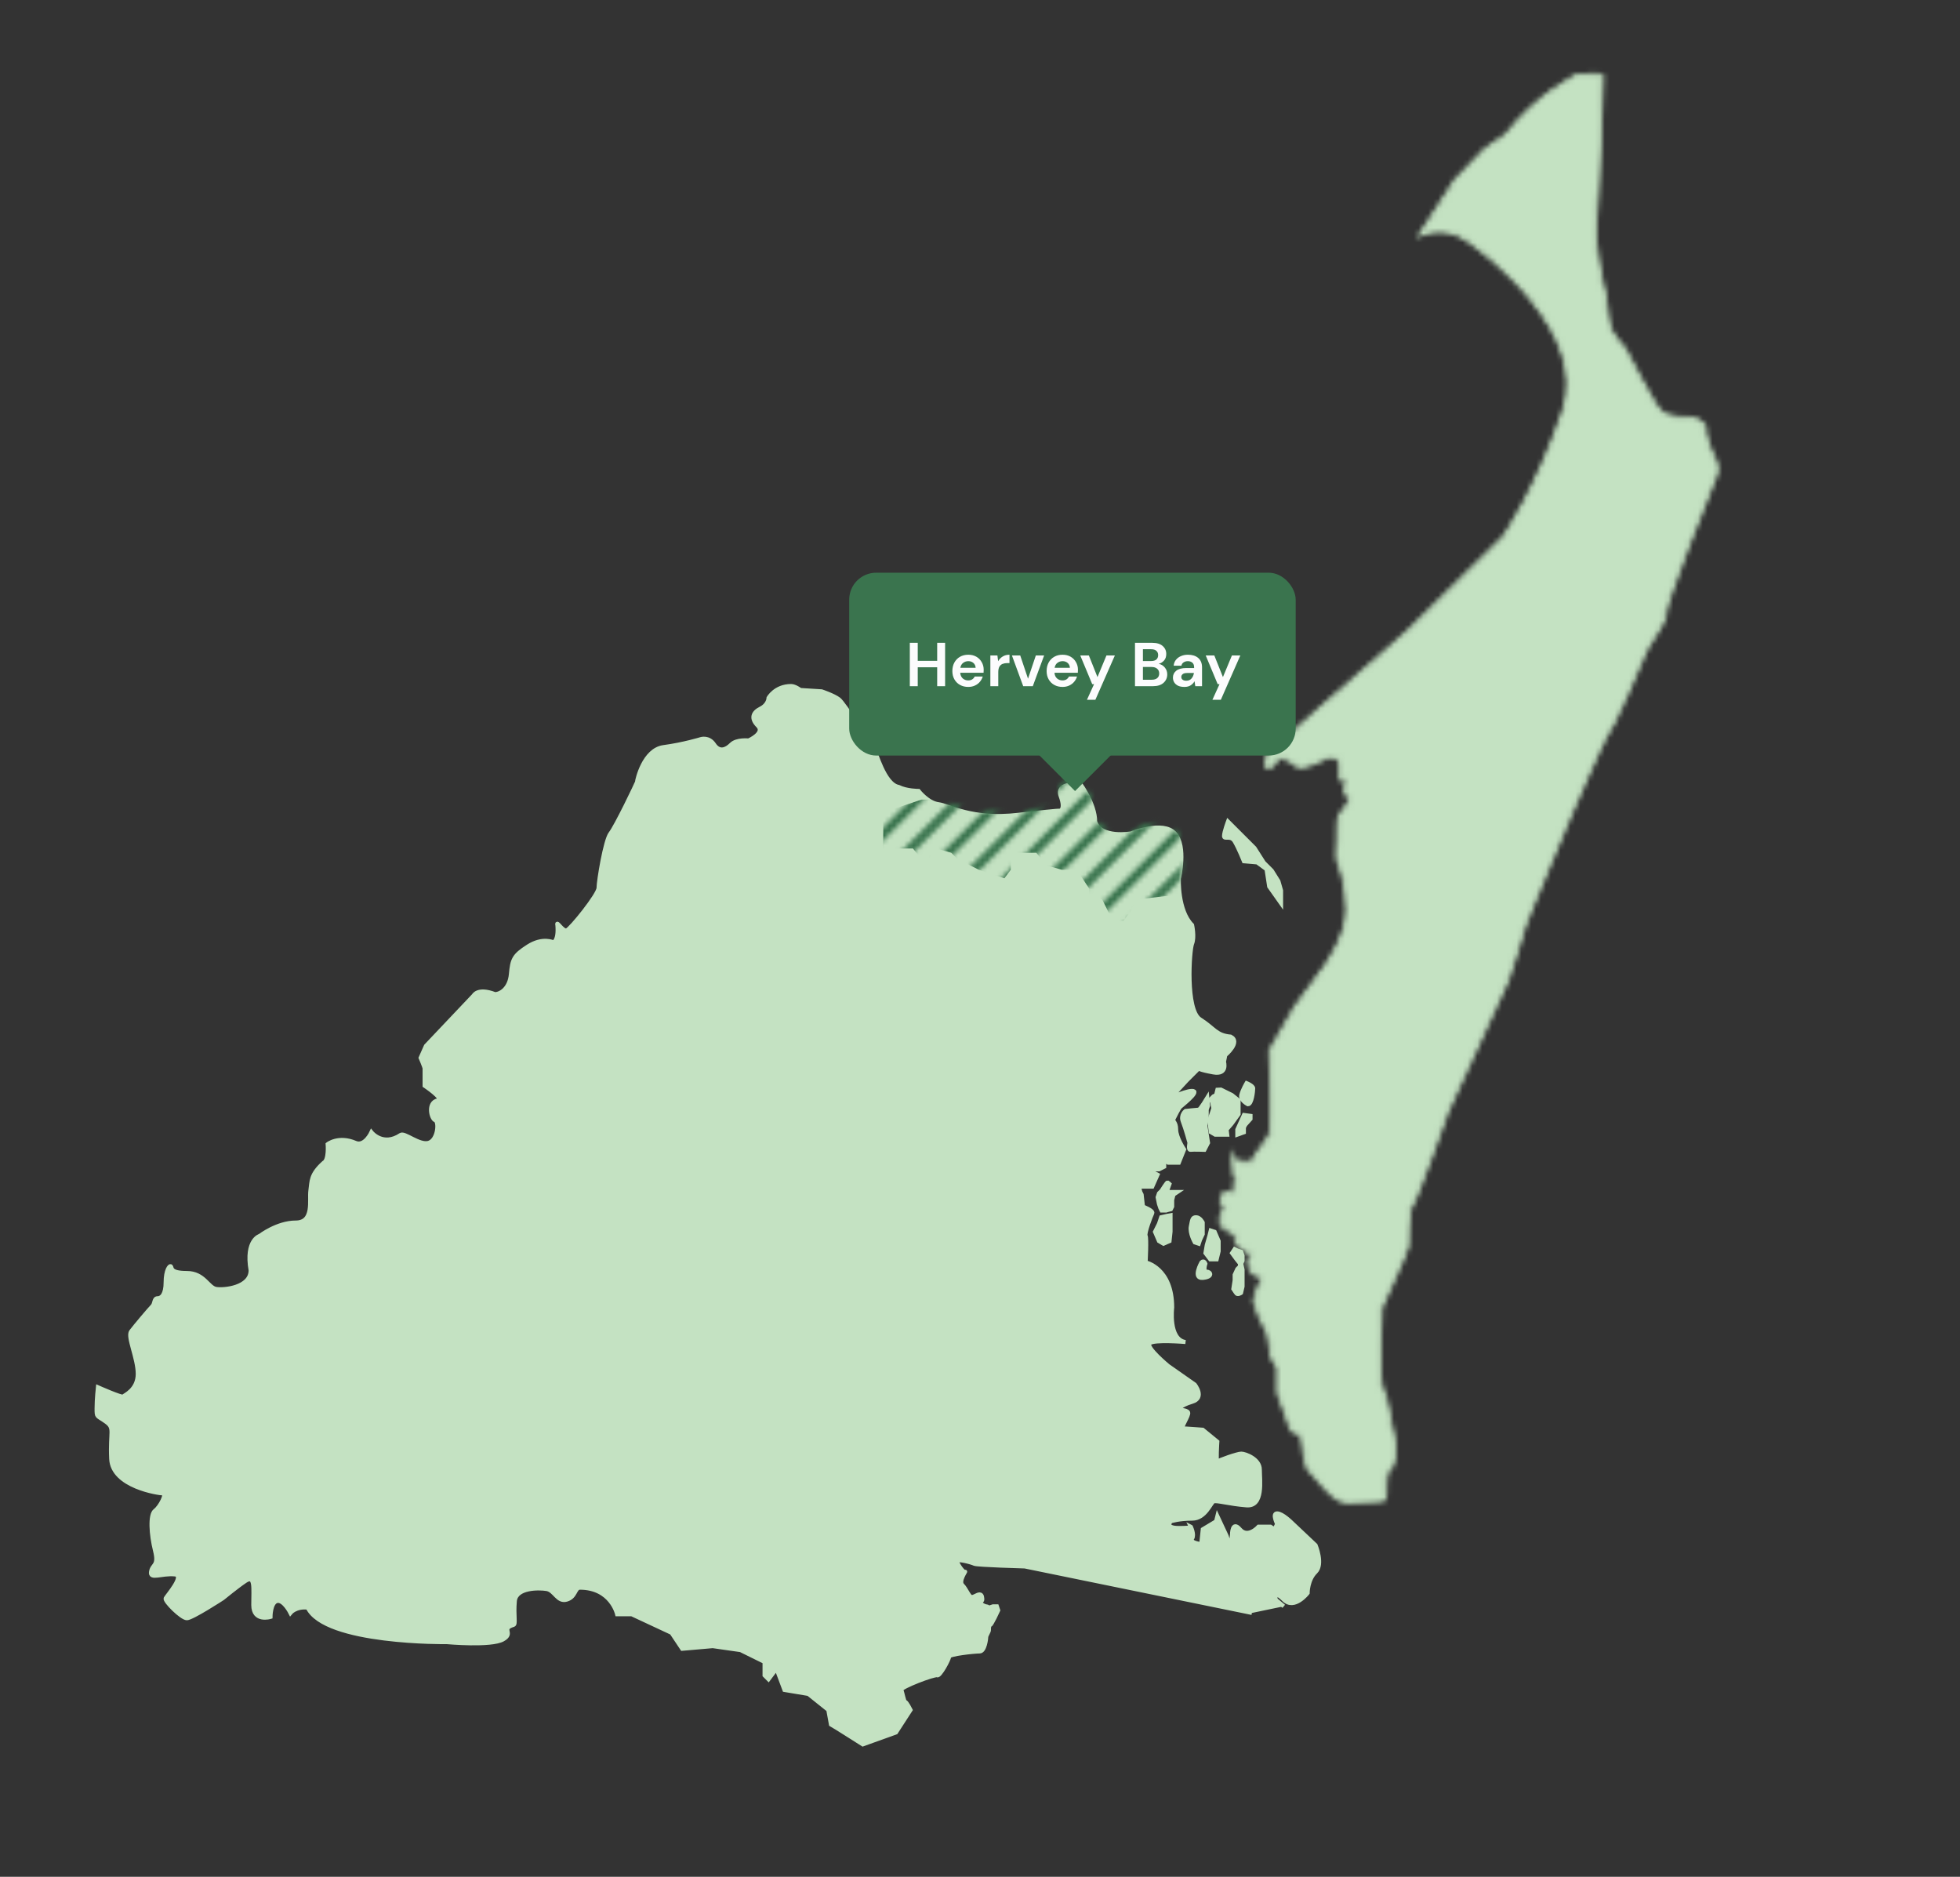 <svg width="400" height="383" viewBox="0 0 400 383" fill="none" xmlns="http://www.w3.org/2000/svg">
<rect x="0" y="0" width="400" height="383" fill="#333333" stroke="none"/>
<g clip-path="url(#clip0_1282_53219)">
<mask id="mask0_1282_53219" style="mask-type:alpha" maskUnits="userSpaceOnUse" x="248" y="14" width="103" height="293">
<path d="M345.056 85.381C345.056 85.381 340.449 85.652 338.823 84.026C337.197 82.4 331.506 71.288 331.506 71.288C331.506 71.288 329.067 68.578 328.525 67.223C327.983 65.868 327.712 60.989 327.441 60.176C327.17 59.363 325.002 49.878 325.544 45.542C326.086 41.206 326.899 15.73 326.899 15.459C326.899 15.188 321.934 15.459 321.934 15.459C321.934 15.459 313.89 19.253 307.386 27.655L303.049 30.636L297.087 36.869L290.041 47.71C290.041 47.71 294.513 45.677 299.12 48.658C303.727 51.639 324.595 67.9 319.175 83.89C313.755 99.88 306.979 109.636 306.979 109.636L287.466 128.878L259.01 153.811C259.01 153.811 257.926 156.251 258.739 156.522C259.552 156.793 260.907 154.353 260.907 154.353C260.907 154.353 263.617 154.895 264.43 155.98C265.243 157.064 268.224 155.709 270.392 154.624C272.561 153.54 273.645 155.438 273.645 155.438V158.961C273.645 158.961 275.271 158.69 275 159.232C274.729 159.774 274.458 161.671 274.729 161.942C275 162.213 275.542 162.755 275.542 163.297C275.542 163.839 273.645 166.278 273.374 166.549C273.103 166.82 273.103 171.698 273.103 171.698C273.103 171.698 272.832 175.492 273.103 175.763C273.374 176.034 275 180.371 275 185.791C275 191.211 270.392 197.445 270.392 197.445L264.43 205.575L259.281 214.518L259.552 223.462C259.552 223.462 259.823 231.321 259.01 232.134C258.197 232.947 255.487 237.283 255.487 237.283C255.487 237.283 252.235 237.554 251.693 236.47L251.964 239.723L252.506 241.078C252.506 241.078 251.693 241.891 251.964 242.433C252.235 242.975 253.048 243.788 252.506 243.788C251.964 243.788 249.969 243.246 249.611 243.788C249.253 244.33 249.253 245.956 249.524 245.956C249.795 245.956 250.337 246.498 250.066 246.769C249.795 247.04 248.169 249.479 250.066 250.563C251.964 251.647 252.235 251.918 252.235 251.918C252.235 251.918 252.235 254.086 252.777 254.086C253.319 254.086 255.216 255.983 255.487 255.983C255.758 255.983 254.674 257.067 254.945 257.609C255.216 258.151 255.216 259.777 255.758 259.777C256.3 259.777 257.926 260.862 257.655 261.133C257.384 261.404 256.029 264.927 256.029 265.469C256.029 266.011 257.926 270.618 258.468 271.16C259.01 271.702 259.552 276.851 259.552 276.851L260.907 279.019V284.169L263.617 291.757C263.617 291.757 265.785 292.57 265.785 293.383C265.785 294.196 266.598 299.887 267.411 300.158C268.224 300.429 272.019 306.663 275 306.392C277.981 306.121 282.317 306.392 282.588 305.85C282.859 305.308 282.317 300.7 283.401 299.887C284.485 299.074 285.027 295.822 284.214 292.841C283.401 289.86 283.13 285.524 282.046 283.627C280.962 281.73 281.775 266.824 281.775 266.824C281.775 266.824 287.195 254.899 287.195 254.357C287.195 253.815 287.195 246.769 288.008 245.956C288.821 245.143 295.326 226.714 295.326 226.714L307.521 200.155C307.521 200.155 311.044 189.585 311.044 189.043C311.044 188.501 320.53 166.007 320.53 166.007C320.53 166.007 327.305 150.288 327.847 150.017C328.389 149.746 335.436 134.027 335.707 132.943C335.978 131.859 340.043 126.71 339.772 125.084C339.501 123.458 349.528 98.254 349.799 97.712C350.07 97.17 350.883 95.508 349.799 93.628C348.715 91.749 347.631 87.955 347.902 87.413C348.173 86.871 346.005 85.245 345.056 85.381Z" fill="#C4E2C2" stroke="#C4E2C2" stroke-width="0.813" stroke-miterlimit="10"/>
</mask>
<g mask="url(#mask0_1282_53219)">
<rect x="108.327" y="-73.554" width="389.446" height="446.358" fill="#C4E2C2"/>
</g>
<path d="M255.487 329.157L209.144 319.671C209.144 319.671 199.387 319.4 198.845 319.129C198.303 318.858 195.322 318.045 195.322 318.587C195.322 319.129 196.677 321.026 196.948 320.755C197.219 320.484 195.593 322.652 196.406 323.465C197.219 324.279 197.761 325.905 198.303 325.905C198.845 325.905 199.387 325.363 199.929 325.363C200.471 325.363 200.471 326.176 200.471 326.447C200.471 326.718 199.929 326.989 200.2 327.26C200.471 327.531 201.013 327.802 201.284 327.802C201.555 327.802 201.826 328.073 201.826 328.073L202.639 327.802H203.452L203.723 328.615C203.723 328.615 202.368 331.596 202.097 331.596C201.826 331.596 201.826 332.409 201.826 332.68C201.826 332.951 201.284 333.764 201.284 334.035C201.284 334.306 201.013 337.016 199.929 337.016C198.845 337.016 193.696 337.558 193.696 338.1C193.696 338.642 191.799 342.165 191.257 341.894C190.715 341.623 183.669 344.333 183.94 344.875C184.211 345.418 184.482 347.315 184.753 347.315C185.024 347.315 185.837 348.941 185.837 348.941L182.855 353.548L176.08 355.987L170.931 352.735L169.576 351.922L169.034 348.941L164.969 345.689L160.09 344.875L158.464 340.539L156.838 342.707L156.025 341.894V339.152L151.147 336.745L145.456 335.932L139.222 336.474L137.054 333.222L128.924 329.428H125.943C125.943 329.428 124.734 324.007 118.354 324.007C117.27 324.007 117.541 325.905 115.644 326.447C113.747 326.989 113.205 324.55 111.579 324.279C109.953 324.007 105.324 323.964 105.075 326.718C104.804 329.699 105.324 331.441 104.804 331.596C102.094 332.409 105.004 333.26 102.636 334.577C100.197 335.932 91.253 335.119 91.253 335.119C91.253 335.119 66.369 335.455 62.797 328.073C60.358 327.802 59.274 329.157 59.274 329.157C59.274 329.157 57.919 326.447 56.563 326.718C55.208 326.989 55.208 329.97 55.208 329.97C55.208 329.97 51.685 331.054 51.685 327.531C51.685 324.007 52.089 321.3 50.059 322.652C48.433 323.736 45.452 326.176 45.452 326.176C45.452 326.176 39.219 330.241 38.135 330.241C37.05 330.241 33.527 326.718 33.798 326.176C34.069 325.634 37.75 321.503 35.696 321.297C32.985 321.026 30.546 322.381 30.817 320.755C31.088 319.129 32.443 319.671 31.63 316.419C30.817 313.167 30.546 309.102 31.63 308.289C32.714 307.476 34.069 304.766 33.256 304.766C32.443 304.766 22.958 303.411 22.687 297.719C22.416 292.028 23.5 291.486 21.603 290.131C19.706 288.776 19.706 289.318 19.706 287.421C19.706 285.524 19.977 283.085 19.977 283.085C19.977 283.085 24.855 285.253 25.126 284.982C25.397 284.711 28.107 283.627 28.107 280.374C28.107 277.122 25.939 272.786 26.752 271.702C27.565 270.618 30.546 267.095 31.088 266.553C31.63 266.011 31.359 264.927 32.172 264.927C32.985 264.927 33.798 264.114 33.798 261.675C33.798 259.235 34.611 258.151 34.882 258.422C35.153 258.693 34.611 259.777 38.135 259.777C41.658 259.777 42.471 262.759 44.097 263.03C45.723 263.301 51.143 262.759 51.143 259.235C50.059 253.002 53.04 252.189 53.04 252.189C53.04 252.189 56.563 249.479 60.358 249.479C64.152 249.479 63.068 244.872 63.339 242.975C63.61 241.078 63.339 239.722 66.049 237.283C67.133 236.741 66.862 233.489 66.862 233.489C66.862 233.489 69.084 231.73 72.553 233.218C74.45 234.031 75.805 231.05 75.805 231.05C75.805 231.05 78.131 234.015 81.768 231.592C82.581 231.05 85.562 233.76 87.459 233.218C89.356 232.676 89.627 228.882 88.814 228.611C88.001 228.34 87.163 224.985 89.356 224.546C90.711 224.275 86.646 221.565 86.646 221.565V218.041C86.646 217.77 85.833 215.873 85.833 215.873L86.917 213.434L96.673 203.136C96.673 203.136 97.486 201.51 101.01 202.865C102.094 202.865 103.991 201.781 104.262 198.8C104.533 195.818 104.804 195.005 107.785 193.108C110.766 191.211 112.934 192.295 112.934 192.295C112.934 192.295 114.018 192.024 113.747 188.772C113.476 187.688 114.831 190.127 115.644 189.856C116.457 189.585 122.149 182.539 122.149 181.184C122.149 179.829 123.504 171.427 124.588 170.072C125.672 168.717 130.008 159.774 130.008 159.503C130.008 159.232 131.363 152.998 135.428 152.456C139.493 151.914 143.017 150.83 143.017 150.83C143.017 150.83 144.643 150.288 145.727 151.914C146.811 153.54 148.166 152.998 149.25 151.914C150.334 150.83 152.773 151.101 152.773 151.101C152.773 151.101 156.161 149.611 154.67 148.12C153.18 146.63 153.586 145.41 155.212 144.597C156.838 143.784 156.838 142.429 156.838 142.429C156.838 142.429 158.193 139.99 161.445 139.99C162.258 139.99 163.343 140.803 163.343 140.803L167.679 141.074C167.679 141.074 170.118 141.887 171.202 142.7C172.286 143.513 177.706 152.185 178.248 152.727C178.79 153.269 180.416 160.045 183.398 160.587C185.024 161.4 187.463 161.4 187.463 161.4C187.463 161.4 189.36 163.839 191.528 164.11C193.696 164.381 198.303 167.362 207.789 166.278C217.274 165.194 216.19 165.465 216.19 165.465C216.19 165.465 217.545 165.465 216.461 162.484C215.377 159.503 220.526 160.045 220.526 160.045C220.526 160.045 223.507 164.11 223.507 167.633C224.591 171.156 230.825 170.072 230.825 170.072C230.825 170.072 237.329 167.362 239.768 170.072C242.207 172.782 240.581 179.287 240.581 179.287C240.581 179.287 240.31 185.791 243.291 188.772C243.291 188.772 243.833 191.211 243.291 192.566C242.749 193.921 241.936 206.117 244.917 208.014C247.899 209.911 248.17 211.266 251.151 211.537C253.319 212.621 250.067 215.331 250.067 215.331L249.796 216.686C249.796 216.686 250.609 219.397 247.628 218.854C244.646 218.312 244.646 218.041 244.646 218.041L242.207 220.481L238.955 224.004C238.955 224.004 242.478 222.378 243.562 222.649C244.646 222.92 241.123 225.63 240.852 225.901C240.581 226.172 239.768 227.798 239.497 228.34C239.226 228.882 240.039 228.882 240.039 230.508C240.039 232.134 241.665 234.573 241.665 234.573L240.581 237.283H238.413L237.6 236.741V238.096L236.516 238.638H234.077L236.245 239.722L235.161 242.162H232.451L232.722 243.246L232.993 243.788L233.264 246.227C233.264 246.227 235.432 247.04 235.161 247.582C234.89 248.124 233.535 251.647 233.806 252.189C234.077 252.731 233.806 257.609 233.806 257.609C233.806 257.609 239.226 258.693 239.226 266.824C239.226 266.824 238.413 273.328 241.936 273.87C241.936 273.87 235.432 273.328 234.619 274.141C233.806 274.954 238.413 278.748 238.413 278.748L243.833 282.543C243.833 282.543 246.001 285.253 243.291 286.066C240.581 286.879 240.581 287.692 240.581 287.692C240.581 287.692 242.207 287.692 242.478 288.234C242.749 288.776 240.852 291.486 241.394 291.486C241.936 291.486 245.459 291.757 245.459 291.757L248.441 294.196C248.441 294.196 248.17 298.532 248.441 298.261C248.712 297.99 252.506 296.635 253.319 296.635C254.132 296.635 257.113 297.719 257.113 299.887C257.113 302.055 257.926 307.476 254.403 307.205C250.88 306.934 248.256 306.137 247.671 306.4C247.086 306.663 246.001 309.915 243.291 309.915C240.581 309.915 238.955 310.457 238.955 310.457C238.955 310.457 237.6 311.812 240.581 311.812C243.562 311.812 243.02 311.541 243.02 311.541C243.02 311.541 243.833 313.167 243.291 313.98C242.749 314.793 244.917 315.064 244.917 315.064V317.232L245.459 312.083L248.17 310.457L248.441 309.373L250.338 313.438L251.151 315.877L251.422 313.167C251.422 313.167 251.422 310.186 253.048 312.083C254.674 313.98 256.842 311.541 256.842 311.541H259.281L260.094 312.083L260.636 310.999C260.636 310.999 259.552 308.831 260.636 308.831C261.72 308.831 263.617 310.728 263.617 310.728L268.496 315.335C268.496 315.335 270.122 319.221 268.496 320.801C266.869 322.381 266.869 325.092 266.869 325.092C266.869 325.092 264.159 328.615 261.991 326.447C259.823 324.279 260.365 326.447 260.365 326.447L261.991 327.802" fill="#C4E2C2"/>
<path d="M255.487 329.157L209.144 319.671C209.144 319.671 199.387 319.4 198.845 319.129C198.303 318.858 195.322 318.045 195.322 318.587C195.322 319.129 196.677 321.026 196.948 320.755C197.219 320.484 195.593 322.652 196.406 323.465C197.219 324.279 197.761 325.905 198.303 325.905C198.845 325.905 199.387 325.363 199.929 325.363C200.471 325.363 200.471 326.176 200.471 326.447C200.471 326.718 199.929 326.989 200.2 327.26C200.471 327.531 201.013 327.802 201.284 327.802C201.555 327.802 201.826 328.073 201.826 328.073L202.639 327.802H203.452L203.723 328.615C203.723 328.615 202.368 331.596 202.097 331.596C201.826 331.596 201.826 332.409 201.826 332.68C201.826 332.951 201.284 333.764 201.284 334.035C201.284 334.306 201.013 337.016 199.929 337.016C198.845 337.016 193.696 337.558 193.696 338.1C193.696 338.642 191.799 342.165 191.257 341.894C190.715 341.623 183.669 344.333 183.94 344.875C184.211 345.418 184.482 347.315 184.753 347.315C185.024 347.315 185.837 348.941 185.837 348.941L182.855 353.548L176.08 355.987L170.931 352.735L169.576 351.922L169.034 348.941L164.969 345.689L160.09 344.875L158.464 340.539L156.838 342.707L156.025 341.894V339.152L151.147 336.745L145.456 335.932L139.222 336.474L137.054 333.222L128.924 329.428H125.943C125.943 329.428 124.734 324.007 118.354 324.007C117.27 324.007 117.541 325.905 115.644 326.447C113.747 326.989 113.205 324.55 111.579 324.279C109.953 324.007 105.324 323.964 105.075 326.718C104.804 329.699 105.324 331.441 104.804 331.596C102.094 332.409 105.004 333.26 102.636 334.577C100.197 335.932 91.253 335.119 91.253 335.119C91.253 335.119 66.369 335.455 62.797 328.073C60.358 327.802 59.274 329.157 59.274 329.157C59.274 329.157 57.919 326.447 56.563 326.718C55.208 326.989 55.208 329.97 55.208 329.97C55.208 329.97 51.685 331.054 51.685 327.531C51.685 324.007 52.089 321.3 50.059 322.652C48.433 323.736 45.452 326.176 45.452 326.176C45.452 326.176 39.219 330.241 38.135 330.241C37.05 330.241 33.527 326.718 33.798 326.176C34.069 325.634 37.75 321.503 35.696 321.297C32.985 321.026 30.546 322.381 30.817 320.755C31.088 319.129 32.443 319.671 31.63 316.419C30.817 313.167 30.546 309.102 31.63 308.289C32.714 307.476 34.069 304.766 33.256 304.766C32.443 304.766 22.958 303.411 22.687 297.719C22.416 292.028 23.5 291.486 21.603 290.131C19.706 288.776 19.706 289.318 19.706 287.421C19.706 285.524 19.977 283.085 19.977 283.085C19.977 283.085 24.855 285.253 25.126 284.982C25.397 284.711 28.107 283.627 28.107 280.374C28.107 277.122 25.939 272.786 26.752 271.702C27.565 270.618 30.546 267.095 31.088 266.553C31.63 266.011 31.359 264.927 32.172 264.927C32.985 264.927 33.798 264.114 33.798 261.675C33.798 259.235 34.611 258.151 34.882 258.422C35.153 258.693 34.611 259.777 38.135 259.777C41.658 259.777 42.471 262.759 44.097 263.03C45.723 263.301 51.143 262.759 51.143 259.235C50.059 253.002 53.04 252.189 53.04 252.189C53.04 252.189 56.563 249.479 60.358 249.479C64.152 249.479 63.068 244.872 63.339 242.975C63.61 241.078 63.339 239.722 66.049 237.283C67.133 236.741 66.862 233.489 66.862 233.489C66.862 233.489 69.084 231.73 72.553 233.218C74.45 234.031 75.805 231.05 75.805 231.05C75.805 231.05 78.131 234.015 81.768 231.592C82.581 231.05 85.562 233.76 87.459 233.218C89.356 232.676 89.627 228.882 88.814 228.611C88.001 228.34 87.163 224.985 89.356 224.546C90.711 224.275 86.646 221.565 86.646 221.565V218.041C86.646 217.77 85.833 215.873 85.833 215.873L86.917 213.434L96.673 203.136C96.673 203.136 97.486 201.51 101.01 202.865C102.094 202.865 103.991 201.781 104.262 198.8C104.533 195.818 104.804 195.005 107.785 193.108C110.766 191.211 112.934 192.295 112.934 192.295C112.934 192.295 114.018 192.024 113.747 188.772C113.476 187.688 114.831 190.127 115.644 189.856C116.457 189.585 122.149 182.539 122.149 181.184C122.149 179.829 123.504 171.427 124.588 170.072C125.672 168.717 130.008 159.774 130.008 159.503C130.008 159.232 131.363 152.998 135.428 152.456C139.493 151.914 143.017 150.83 143.017 150.83C143.017 150.83 144.643 150.288 145.727 151.914C146.811 153.54 148.166 152.998 149.25 151.914C150.334 150.83 152.773 151.101 152.773 151.101C152.773 151.101 156.161 149.611 154.67 148.12C153.18 146.63 153.586 145.41 155.212 144.597C156.838 143.784 156.838 142.429 156.838 142.429C156.838 142.429 158.193 139.99 161.445 139.99C162.258 139.99 163.343 140.803 163.343 140.803L167.679 141.074C167.679 141.074 170.118 141.887 171.202 142.7C172.286 143.513 177.706 152.185 178.248 152.727C178.79 153.269 180.416 160.045 183.397 160.587C185.024 161.4 187.463 161.4 187.463 161.4C187.463 161.4 189.36 163.839 191.528 164.11C193.696 164.381 198.303 167.362 207.789 166.278C217.274 165.194 216.19 165.465 216.19 165.465C216.19 165.465 217.545 165.465 216.461 162.484C215.377 159.503 220.526 160.045 220.526 160.045C220.526 160.045 223.507 164.11 223.507 167.633C224.591 171.156 230.825 170.072 230.825 170.072C230.825 170.072 237.329 167.362 239.768 170.072C242.207 172.782 240.581 179.287 240.581 179.287C240.581 179.287 240.31 185.791 243.291 188.772C243.291 188.772 243.833 191.211 243.291 192.566C242.749 193.921 241.936 206.117 244.917 208.014C247.899 209.911 248.17 211.266 251.151 211.537C253.319 212.621 250.067 215.331 250.067 215.331L249.796 216.686C249.796 216.686 250.609 219.397 247.628 218.855C244.646 218.312 244.646 218.041 244.646 218.041L242.207 220.481L238.955 224.004C238.955 224.004 242.478 222.378 243.562 222.649C244.646 222.92 241.123 225.63 240.852 225.901C240.581 226.172 239.768 227.798 239.497 228.34C239.226 228.882 240.039 228.882 240.039 230.508C240.039 232.134 241.665 234.573 241.665 234.573L240.581 237.283H238.413L237.6 236.741V238.096L236.516 238.638H234.077L236.245 239.722L235.161 242.162H232.451L232.722 243.246L232.993 243.788L233.264 246.227C233.264 246.227 235.432 247.04 235.161 247.582C234.89 248.124 233.535 251.647 233.806 252.189C234.077 252.731 233.806 257.609 233.806 257.609C233.806 257.609 239.226 258.693 239.226 266.824C239.226 266.824 238.413 273.328 241.936 273.87C241.936 273.87 235.432 273.328 234.619 274.141C233.806 274.954 238.413 278.748 238.413 278.748L243.833 282.543C243.833 282.543 246.001 285.253 243.291 286.066C240.581 286.879 240.581 287.692 240.581 287.692C240.581 287.692 242.207 287.692 242.478 288.234C242.749 288.776 240.852 291.486 241.394 291.486C241.936 291.486 245.459 291.757 245.459 291.757L248.441 294.196C248.441 294.196 248.17 298.532 248.441 298.261C248.712 297.99 252.506 296.635 253.319 296.635C254.132 296.635 257.113 297.719 257.113 299.887C257.113 302.055 257.926 307.476 254.403 307.205C250.88 306.934 248.256 306.137 247.671 306.4C247.086 306.663 246.001 309.915 243.291 309.915C240.581 309.915 238.955 310.457 238.955 310.457C238.955 310.457 237.6 311.812 240.581 311.812C243.562 311.812 243.02 311.541 243.02 311.541C243.02 311.541 243.833 313.167 243.291 313.98C242.749 314.793 244.917 315.064 244.917 315.064V317.232L245.459 312.083L248.17 310.457L248.441 309.373L250.338 313.438L251.151 315.877L251.422 313.167C251.422 313.167 251.422 310.186 253.048 312.083C254.674 313.98 256.842 311.541 256.842 311.541H259.281L260.094 312.083L260.636 310.999C260.636 310.999 259.552 308.831 260.636 308.831C261.72 308.831 263.617 310.728 263.617 310.728L268.496 315.335C268.496 315.335 270.122 319.221 268.496 320.801C266.869 322.381 266.869 325.092 266.869 325.092C266.869 325.092 264.159 328.615 261.991 326.447C259.823 324.279 260.365 326.447 260.365 326.447L261.991 327.802" stroke="#C4E2C2" stroke-width="0.813" stroke-miterlimit="10"/>
<path d="M243.833 253.544C243.833 253.544 242.749 251.647 243.02 250.292C243.291 248.937 243.291 248.395 244.104 248.395C244.918 248.395 245.46 249.479 245.46 249.479V251.85L244.918 253.002L244.647 253.815L243.833 253.544Z" fill="#C4E2C2" stroke="#C4E2C2" stroke-width="0.813" stroke-miterlimit="10"/>
<path d="M250.609 167.633L256.029 173.053L257.926 176.034L259.552 177.66L260.907 179.828L261.449 181.725V184.36L259.01 180.912L258.468 177.389L256.563 175.996L253.861 175.763C253.861 175.763 252.777 173.053 251.964 171.698C251.151 170.343 249.796 171.427 249.796 170.614C249.796 169.801 250.609 167.633 250.609 167.633Z" fill="#C4E2C2" stroke="#C4E2C2" stroke-width="0.813" stroke-miterlimit="10"/>
<path d="M246.389 224.003C246.389 224.003 244.917 226.443 244.646 226.443C244.375 226.443 241.936 226.714 241.936 226.714C241.936 226.714 240.852 227.527 241.394 228.882C241.936 230.237 242.749 233.218 242.749 233.218C242.749 233.218 242.392 234.725 242.977 234.649C243.562 234.573 245.806 234.652 245.806 234.652L246.544 233.218L246.001 229.695L246.272 228.34V226.443L246.544 225.629L246.389 224.003Z" fill="#C4E2C2" stroke="#C4E2C2" stroke-width="0.813" stroke-miterlimit="10"/>
<path d="M253.861 227.527L253.042 229.329L252.506 230.508V231.562L253.861 231.072V230.085L254.132 229.546L255.216 228.34V227.714L253.861 227.527Z" fill="#C4E2C2" stroke="#C4E2C2" stroke-width="0.813" stroke-miterlimit="10"/>
<path d="M254.674 225.359C254.674 225.359 253.048 224.546 253.319 223.462C253.59 222.378 254.403 221.022 254.403 221.022C254.403 221.022 255.758 221.564 255.758 222.107C255.758 222.649 255.487 225.359 254.674 225.359Z" fill="#C4E2C2" stroke="#C4E2C2" stroke-width="0.813" stroke-miterlimit="10"/>
<path d="M245.189 257.61C245.189 257.61 243.292 260.981 245.46 260.786C247.628 260.591 247.086 259.507 246.273 259.507C245.46 259.507 246.002 257.881 246.002 257.881C246.002 257.881 245.731 257.068 245.189 257.61Z" fill="#C4E2C2" stroke="#C4E2C2" stroke-width="0.813" stroke-miterlimit="10"/>
<path d="M238.893 247.988V251.322L238.684 253.273L237.437 253.815L236.516 253.273L235.703 251.376L236.516 249.75L236.969 248.395L238.142 248.124L238.893 247.988Z" fill="#C4E2C2" stroke="#C4E2C2" stroke-width="0.813" stroke-miterlimit="10"/>
<path d="M247.899 251.376L248.712 253.273V255.327L248.305 257.005H246.985L246.001 255.712L246.272 254.086L246.815 252.189L247.086 251.105L247.899 251.376Z" fill="#C4E2C2" stroke="#C4E2C2" stroke-width="0.813" stroke-miterlimit="10"/>
<path d="M249.159 222.343L251.422 223.462L252.777 224.546V227.357L251.357 229.329L250.338 230.508L250.462 231.563H247.999L247.085 231.026L246.814 228.611L247.627 226.172L247.356 224.85L246.985 224.402L247.627 223.733L248.17 223.462L248.441 222.378L249.159 222.343Z" fill="#C4E2C2" stroke="#C4E2C2" stroke-width="0.813" stroke-miterlimit="10"/>
<path d="M240.31 243.245L240.169 243.34L239.497 243.787L239.226 244.872V246.227L238.955 246.769C238.955 246.769 237.871 247.04 238.004 247.04C238.137 247.04 237.058 247.04 237.058 247.04L236.787 246.498L236.516 245.685L236.245 244.33L236.516 243.516L237.058 242.974C237.058 242.974 238.142 241.226 238.277 241.289C238.413 241.351 238.684 241.619 238.684 241.619L238.277 242.75L237.871 243.245H240.31Z" fill="#C4E2C2" stroke="#C4E2C2" stroke-width="0.813" stroke-miterlimit="10"/>
<path d="M252.235 263.843L251.693 263.03L251.964 261.279V260.146L252.506 258.967L253.048 258.425V257.85L252.37 257.008L251.422 255.715L251.964 254.902L252.506 255.173L253.319 255.444L253.59 256.257V257.254L253.319 257.883L253.59 259.111V262.534L253.281 263.845C253.281 263.845 252.506 264.387 252.235 263.845V263.843Z" fill="#C4E2C2" stroke="#C4E2C2" stroke-width="0.813" stroke-miterlimit="10"/>
<mask id="mask1_1282_53219" style="mask-type:alpha" maskUnits="userSpaceOnUse" x="19" y="139" width="251" height="217">
<path d="M255.487 328.601L209.144 319.116C209.144 319.116 199.387 318.845 198.845 318.574C198.303 318.303 195.322 317.49 195.322 318.032C195.322 318.574 196.677 320.471 196.948 320.2C197.219 319.929 195.593 322.097 196.406 322.91C197.219 323.723 197.761 325.349 198.303 325.349C198.845 325.349 199.387 324.807 199.929 324.807C200.471 324.807 200.471 325.62 200.471 325.891C200.471 326.162 199.929 326.433 200.2 326.704C200.471 326.975 201.013 327.246 201.284 327.246C201.555 327.246 201.826 327.517 201.826 327.517L202.639 327.246H203.452L203.723 328.059C203.723 328.059 202.368 331.04 202.097 331.04C201.826 331.04 201.826 331.853 201.826 332.124C201.826 332.395 201.284 333.208 201.284 333.479C201.284 333.75 201.013 336.46 199.929 336.46C198.845 336.46 193.696 337.002 193.696 337.544C193.696 338.087 191.799 341.61 191.257 341.339C190.715 341.068 183.669 343.778 183.94 344.32C184.211 344.862 184.482 346.759 184.753 346.759C185.024 346.759 185.837 348.385 185.837 348.385L182.855 352.992L176.08 355.431L170.931 352.179L169.576 351.366L169.034 348.385L164.969 345.133L160.09 344.32L158.464 339.984L156.838 342.152L156.025 341.339V338.596L151.147 336.189L145.456 335.376L139.222 335.918L137.054 332.666L128.924 328.872H125.943C125.943 328.872 124.734 323.452 118.354 323.452C117.27 323.452 117.541 325.349 115.644 325.891C113.747 326.433 113.205 323.994 111.579 323.723C109.953 323.452 105.324 323.408 105.075 326.162C104.804 329.143 105.324 330.886 104.804 331.04C102.094 331.853 105.004 332.704 102.636 334.021C100.197 335.376 91.253 334.563 91.253 334.563C91.253 334.563 66.369 334.899 62.797 327.517C60.358 327.246 59.274 328.601 59.274 328.601C59.274 328.601 57.919 325.891 56.563 326.162C55.208 326.433 55.208 329.414 55.208 329.414C55.208 329.414 51.685 330.498 51.685 326.975C51.685 323.452 52.089 320.744 50.059 322.097C48.433 323.181 45.452 325.62 45.452 325.62C45.452 325.62 39.219 329.685 38.135 329.685C37.05 329.685 33.527 326.162 33.798 325.62C34.069 325.078 37.75 320.948 35.696 320.742C32.985 320.471 30.546 321.826 30.817 320.2C31.088 318.574 32.443 319.116 31.63 315.863C30.817 312.611 30.546 308.546 31.63 307.733C32.714 306.92 34.069 304.21 33.256 304.21C32.443 304.21 22.958 302.855 22.687 297.164C22.416 291.472 23.5 290.93 21.603 289.575C19.706 288.22 19.706 288.762 19.706 286.865C19.706 284.968 19.977 282.529 19.977 282.529C19.977 282.529 24.855 284.697 25.126 284.426C25.397 284.155 28.107 283.071 28.107 279.819C28.107 276.567 25.939 272.23 26.752 271.146C27.565 270.062 30.546 266.539 31.088 265.997C31.63 265.455 31.359 264.371 32.172 264.371C32.985 264.371 33.798 263.558 33.798 261.119C33.798 258.68 34.611 257.596 34.882 257.867C35.153 258.138 34.611 259.222 38.135 259.222C41.658 259.222 42.471 262.203 44.097 262.474C45.723 262.745 51.143 262.203 51.143 258.68C50.059 252.446 53.04 251.633 53.04 251.633C53.04 251.633 56.563 248.923 60.358 248.923C64.152 248.923 63.068 244.316 63.339 242.419C63.61 240.522 63.339 239.167 66.049 236.728C67.133 236.186 66.862 232.934 66.862 232.934C66.862 232.934 69.084 231.175 72.553 232.663C74.45 233.476 75.805 230.494 75.805 230.494C75.805 230.494 78.131 233.459 81.768 231.036C82.581 230.494 85.562 233.205 87.459 232.663C89.356 232.12 89.627 228.326 88.814 228.055C88.001 227.784 87.163 224.429 89.356 223.99C90.711 223.719 86.646 221.009 86.646 221.009V217.486C86.646 217.215 85.833 215.318 85.833 215.318L86.917 212.879L96.673 202.58C96.673 202.58 97.486 200.954 101.01 202.309C102.094 202.309 103.991 201.225 104.262 198.244C104.533 195.263 104.804 194.45 107.785 192.553C110.766 190.656 112.934 191.74 112.934 191.74C112.934 191.74 114.018 191.469 113.747 188.216C113.476 187.132 114.831 189.571 115.644 189.3C116.457 189.029 122.149 181.983 122.149 180.628C122.149 179.273 123.504 170.872 124.588 169.517C125.672 168.161 130.008 159.218 130.008 158.947C130.008 158.676 131.363 152.443 135.428 151.901C139.493 151.359 143.017 150.275 143.017 150.275C143.017 150.275 144.643 149.733 145.727 151.359C146.811 152.985 148.166 152.443 149.25 151.359C150.334 150.275 152.773 150.546 152.773 150.546C152.773 150.546 156.161 149.055 154.67 147.564C153.18 146.074 153.586 144.854 155.212 144.041C156.838 143.228 156.838 141.873 156.838 141.873C156.838 141.873 158.193 139.434 161.445 139.434C162.258 139.434 163.343 140.247 163.343 140.247L167.679 140.518C167.679 140.518 170.118 141.331 171.202 142.144C172.286 142.957 177.706 151.63 178.248 152.172C178.79 152.714 180.416 159.489 183.398 160.031C185.024 160.844 187.463 160.844 187.463 160.844C187.463 160.844 189.36 163.283 191.528 163.554C193.696 163.825 198.303 166.806 207.789 165.722C217.274 164.638 216.19 164.909 216.19 164.909C216.19 164.909 217.545 164.909 216.461 161.928C215.377 158.947 220.526 159.489 220.526 159.489C220.526 159.489 223.507 163.554 223.507 167.077C224.591 170.601 230.825 169.517 230.825 169.517C230.825 169.517 237.329 166.806 239.768 169.517C242.207 172.227 240.581 178.731 240.581 178.731C240.581 178.731 240.31 185.235 243.291 188.216C243.291 188.216 243.833 190.656 243.291 192.011C242.749 193.366 241.936 205.561 244.917 207.458C247.899 209.355 248.17 210.71 251.151 210.981C253.319 212.066 250.067 214.776 250.067 214.776L249.796 216.131C249.796 216.131 250.609 218.841 247.628 218.299C244.646 217.757 244.646 217.486 244.646 217.486L242.207 219.925L238.955 223.448C238.955 223.448 242.478 221.822 243.562 222.093C244.646 222.364 241.123 225.074 240.852 225.345C240.581 225.616 239.768 227.242 239.497 227.784C239.226 228.326 240.039 228.326 240.039 229.952C240.039 231.578 241.665 234.018 241.665 234.018L240.581 236.728H238.413L237.6 236.186V237.541L236.516 238.083H234.077L236.245 239.167L235.161 241.606H232.451L232.722 242.69L232.993 243.232L233.264 245.671C233.264 245.671 235.432 246.484 235.161 247.026C234.89 247.568 233.535 251.091 233.806 251.633C234.077 252.175 233.806 257.054 233.806 257.054C233.806 257.054 239.226 258.138 239.226 266.268C239.226 266.268 238.413 272.772 241.936 273.314C241.936 273.314 235.432 272.772 234.619 273.585C233.806 274.399 238.413 278.193 238.413 278.193L243.833 281.987C243.833 281.987 246.001 284.697 243.291 285.51C240.581 286.323 240.581 287.136 240.581 287.136C240.581 287.136 242.207 287.136 242.478 287.678C242.749 288.22 240.852 290.93 241.394 290.93C241.936 290.93 245.459 291.201 245.459 291.201L248.441 293.64C248.441 293.64 248.17 297.977 248.441 297.706C248.712 297.435 252.506 296.08 253.319 296.08C254.132 296.08 257.113 297.164 257.113 299.332C257.113 301.5 257.926 306.92 254.403 306.649C250.88 306.378 248.256 305.581 247.671 305.844C247.086 306.107 246.001 309.359 243.291 309.359C240.581 309.359 238.955 309.901 238.955 309.901C238.955 309.901 237.6 311.256 240.581 311.256C243.562 311.256 243.02 310.985 243.02 310.985C243.02 310.985 243.833 312.611 243.291 313.424C242.749 314.237 244.917 314.508 244.917 314.508V316.676L245.459 311.527L248.17 309.901L248.441 308.817L250.338 312.882L251.151 315.321L251.422 312.611C251.422 312.611 251.422 309.63 253.048 311.527C254.674 313.424 256.842 310.985 256.842 310.985H259.281L260.094 311.527L260.636 310.443C260.636 310.443 259.552 308.275 260.636 308.275C261.72 308.275 263.617 310.172 263.617 310.172L268.496 314.779C268.496 314.779 270.122 318.666 268.496 320.246C266.869 321.826 266.869 324.536 266.869 324.536C266.869 324.536 264.159 328.059 261.991 325.891C259.823 323.723 260.365 325.891 260.365 325.891L261.991 327.246" fill="#C4E2C2"/>
<path d="M255.487 328.601L209.144 319.116C209.144 319.116 199.387 318.845 198.845 318.574C198.303 318.303 195.322 317.49 195.322 318.032C195.322 318.574 196.677 320.471 196.948 320.2C197.219 319.929 195.593 322.097 196.406 322.91C197.219 323.723 197.761 325.349 198.303 325.349C198.845 325.349 199.387 324.807 199.929 324.807C200.471 324.807 200.471 325.62 200.471 325.891C200.471 326.162 199.929 326.433 200.2 326.704C200.471 326.975 201.013 327.246 201.284 327.246C201.555 327.246 201.826 327.517 201.826 327.517L202.639 327.246H203.452L203.723 328.059C203.723 328.059 202.368 331.04 202.097 331.04C201.826 331.04 201.826 331.853 201.826 332.124C201.826 332.395 201.284 333.208 201.284 333.479C201.284 333.75 201.013 336.46 199.929 336.46C198.845 336.46 193.696 337.002 193.696 337.544C193.696 338.087 191.799 341.61 191.257 341.339C190.715 341.068 183.669 343.778 183.94 344.32C184.211 344.862 184.482 346.759 184.753 346.759C185.024 346.759 185.837 348.385 185.837 348.385L182.855 352.992L176.08 355.431L170.931 352.179L169.576 351.366L169.034 348.385L164.969 345.133L160.09 344.32L158.464 339.984L156.838 342.152L156.025 341.339V338.596L151.147 336.189L145.456 335.376L139.222 335.918L137.054 332.666L128.924 328.872H125.943C125.943 328.872 124.734 323.452 118.354 323.452C117.27 323.452 117.541 325.349 115.644 325.891C113.747 326.433 113.205 323.994 111.579 323.723C109.953 323.452 105.324 323.408 105.075 326.162C104.804 329.143 105.324 330.886 104.804 331.04C102.094 331.853 105.004 332.704 102.636 334.021C100.197 335.376 91.253 334.563 91.253 334.563C91.253 334.563 66.369 334.899 62.797 327.517C60.358 327.246 59.274 328.601 59.274 328.601C59.274 328.601 57.919 325.891 56.563 326.162C55.208 326.433 55.208 329.414 55.208 329.414C55.208 329.414 51.685 330.498 51.685 326.975C51.685 323.452 52.089 320.744 50.059 322.097C48.433 323.181 45.452 325.62 45.452 325.62C45.452 325.62 39.219 329.685 38.135 329.685C37.05 329.685 33.527 326.162 33.798 325.62C34.069 325.078 37.75 320.948 35.696 320.742C32.985 320.471 30.546 321.826 30.817 320.2C31.088 318.574 32.443 319.116 31.63 315.863C30.817 312.611 30.546 308.546 31.63 307.733C32.714 306.92 34.069 304.21 33.256 304.21C32.443 304.21 22.958 302.855 22.687 297.164C22.416 291.472 23.5 290.93 21.603 289.575C19.706 288.22 19.706 288.762 19.706 286.865C19.706 284.968 19.977 282.529 19.977 282.529C19.977 282.529 24.855 284.697 25.126 284.426C25.397 284.155 28.107 283.071 28.107 279.819C28.107 276.567 25.939 272.23 26.752 271.146C27.565 270.062 30.546 266.539 31.088 265.997C31.63 265.455 31.359 264.371 32.172 264.371C32.985 264.371 33.798 263.558 33.798 261.119C33.798 258.68 34.611 257.596 34.882 257.867C35.153 258.138 34.611 259.222 38.135 259.222C41.658 259.222 42.471 262.203 44.097 262.474C45.723 262.745 51.143 262.203 51.143 258.68C50.059 252.446 53.04 251.633 53.04 251.633C53.04 251.633 56.563 248.923 60.358 248.923C64.152 248.923 63.068 244.316 63.339 242.419C63.61 240.522 63.339 239.167 66.049 236.728C67.133 236.186 66.862 232.934 66.862 232.934C66.862 232.934 69.084 231.175 72.553 232.663C74.45 233.476 75.805 230.494 75.805 230.494C75.805 230.494 78.131 233.459 81.768 231.036C82.581 230.494 85.562 233.205 87.459 232.663C89.356 232.12 89.627 228.326 88.814 228.055C88.001 227.784 87.163 224.429 89.356 223.99C90.711 223.719 86.646 221.009 86.646 221.009V217.486C86.646 217.215 85.833 215.318 85.833 215.318L86.917 212.879L96.673 202.58C96.673 202.58 97.486 200.954 101.01 202.309C102.094 202.309 103.991 201.225 104.262 198.244C104.533 195.263 104.804 194.45 107.785 192.553C110.766 190.656 112.934 191.74 112.934 191.74C112.934 191.74 114.018 191.469 113.747 188.216C113.476 187.132 114.831 189.571 115.644 189.3C116.457 189.029 122.149 181.983 122.149 180.628C122.149 179.273 123.504 170.872 124.588 169.517C125.672 168.161 130.008 159.218 130.008 158.947C130.008 158.676 131.363 152.443 135.428 151.901C139.493 151.359 143.017 150.275 143.017 150.275C143.017 150.275 144.643 149.733 145.727 151.359C146.811 152.985 148.166 152.443 149.25 151.359C150.334 150.275 152.773 150.546 152.773 150.546C152.773 150.546 156.161 149.055 154.67 147.564C153.18 146.074 153.586 144.854 155.212 144.041C156.838 143.228 156.838 141.873 156.838 141.873C156.838 141.873 158.193 139.434 161.445 139.434C162.258 139.434 163.343 140.247 163.343 140.247L167.679 140.518C167.679 140.518 170.118 141.331 171.202 142.144C172.286 142.957 177.706 151.63 178.248 152.172C178.79 152.714 180.416 159.489 183.397 160.031C185.024 160.844 187.463 160.844 187.463 160.844C187.463 160.844 189.36 163.283 191.528 163.554C193.696 163.825 198.303 166.806 207.789 165.722C217.274 164.638 216.19 164.909 216.19 164.909C216.19 164.909 217.545 164.909 216.461 161.928C215.377 158.947 220.526 159.489 220.526 159.489C220.526 159.489 223.507 163.554 223.507 167.077C224.591 170.601 230.825 169.517 230.825 169.517C230.825 169.517 237.329 166.806 239.768 169.517C242.207 172.227 240.581 178.731 240.581 178.731C240.581 178.731 240.31 185.235 243.291 188.216C243.291 188.216 243.833 190.656 243.291 192.011C242.749 193.366 241.936 205.561 244.917 207.458C247.899 209.355 248.17 210.71 251.151 210.981C253.319 212.066 250.067 214.776 250.067 214.776L249.796 216.131C249.796 216.131 250.609 218.841 247.628 218.299C244.646 217.757 244.646 217.486 244.646 217.486L242.207 219.925L238.955 223.448C238.955 223.448 242.478 221.822 243.562 222.093C244.646 222.364 241.123 225.074 240.852 225.345C240.581 225.616 239.768 227.242 239.497 227.784C239.226 228.326 240.039 228.326 240.039 229.952C240.039 231.578 241.665 234.018 241.665 234.018L240.581 236.728H238.413L237.6 236.186V237.541L236.516 238.083H234.077L236.245 239.167L235.161 241.606H232.451L232.722 242.69L232.993 243.232L233.264 245.671C233.264 245.671 235.432 246.484 235.161 247.026C234.89 247.568 233.535 251.091 233.806 251.633C234.077 252.175 233.806 257.054 233.806 257.054C233.806 257.054 239.226 258.138 239.226 266.268C239.226 266.268 238.413 272.772 241.936 273.314C241.936 273.314 235.432 272.772 234.619 273.585C233.806 274.399 238.413 278.193 238.413 278.193L243.833 281.987C243.833 281.987 246.001 284.697 243.291 285.51C240.581 286.323 240.581 287.136 240.581 287.136C240.581 287.136 242.207 287.136 242.478 287.678C242.749 288.22 240.852 290.93 241.394 290.93C241.936 290.93 245.459 291.201 245.459 291.201L248.441 293.64C248.441 293.64 248.17 297.977 248.441 297.706C248.712 297.435 252.506 296.08 253.319 296.08C254.132 296.08 257.113 297.164 257.113 299.332C257.113 301.5 257.926 306.92 254.403 306.649C250.88 306.378 248.256 305.581 247.671 305.844C247.086 306.107 246.001 309.359 243.291 309.359C240.581 309.359 238.955 309.901 238.955 309.901C238.955 309.901 237.6 311.256 240.581 311.256C243.562 311.256 243.02 310.985 243.02 310.985C243.02 310.985 243.833 312.611 243.291 313.424C242.749 314.237 244.917 314.508 244.917 314.508V316.677L245.459 311.527L248.17 309.901L248.441 308.817L250.338 312.882L251.151 315.321L251.422 312.611C251.422 312.611 251.422 309.63 253.048 311.527C254.674 313.424 256.842 310.985 256.842 310.985H259.281L260.094 311.527L260.636 310.443C260.636 310.443 259.552 308.275 260.636 308.275C261.72 308.275 263.617 310.172 263.617 310.172L268.496 314.779C268.496 314.779 270.122 318.666 268.496 320.246C266.869 321.826 266.869 324.536 266.869 324.536C266.869 324.536 264.159 328.059 261.991 325.891C259.823 323.723 260.365 325.891 260.365 325.891L261.991 327.246" stroke="#C4E2C2" stroke-width="0.813" stroke-miterlimit="10"/>
</mask>
<g mask="url(#mask1_1282_53219)">
<mask id="mask2_1282_53219" style="mask-type:alpha" maskUnits="userSpaceOnUse" x="-252" y="-66" width="749" height="747">
<path d="M80.944 -56.933L-250.884 275.104" stroke="#3A744E" stroke-width="1.917" stroke-linecap="round"/>
<path d="M85.237 -52.638L-246.591 279.399" stroke="#3A744E" stroke-width="1.917" stroke-linecap="round"/>
<path d="M89.53 -48.342L-242.299 283.695" stroke="#3A744E" stroke-width="1.917" stroke-linecap="round"/>
<path d="M93.823 -44.046L-238.006 287.991" stroke="#3A744E" stroke-width="1.917" stroke-linecap="round"/>
<path d="M98.116 -39.75L-233.713 292.287" stroke="#3A744E" stroke-width="1.917" stroke-linecap="round"/>
<path d="M102.409 -35.455L-229.42 296.582" stroke="#3A744E" stroke-width="1.917" stroke-linecap="round"/>
<path d="M106.702 -31.16L-225.127 300.877" stroke="#3A744E" stroke-width="1.917" stroke-linecap="round"/>
<path d="M110.995 -26.864L-220.834 305.173" stroke="#3A744E" stroke-width="1.917" stroke-linecap="round"/>
<path d="M115.288 -22.568L-216.541 309.469" stroke="#3A744E" stroke-width="1.917" stroke-linecap="round"/>
<path d="M119.581 -18.273L-212.248 313.764" stroke="#3A744E" stroke-width="1.917" stroke-linecap="round"/>
<path d="M123.873 -13.977L-207.955 318.06" stroke="#3A744E" stroke-width="1.917" stroke-linecap="round"/>
<path d="M128.166 -9.681L-203.662 322.356" stroke="#3A744E" stroke-width="1.917" stroke-linecap="round"/>
<path d="M132.459 -5.386L-199.369 326.651" stroke="#3A744E" stroke-width="1.917" stroke-linecap="round"/>
<path d="M136.752 -1.09L-195.077 330.947" stroke="#3A744E" stroke-width="1.917" stroke-linecap="round"/>
<path d="M141.045 3.205L-190.784 335.242" stroke="#3A744E" stroke-width="1.917" stroke-linecap="round"/>
<path d="M145.338 7.501L-186.491 339.538" stroke="#3A744E" stroke-width="1.917" stroke-linecap="round"/>
<path d="M149.631 11.797L-182.198 343.833" stroke="#3A744E" stroke-width="1.917" stroke-linecap="round"/>
<path d="M153.924 16.092L-177.905 348.129" stroke="#3A744E" stroke-width="1.917" stroke-linecap="round"/>
<path d="M158.217 20.388L-173.612 352.425" stroke="#3A744E" stroke-width="1.917" stroke-linecap="round"/>
<path d="M162.509 24.683L-169.319 356.72" stroke="#3A744E" stroke-width="1.917" stroke-linecap="round"/>
<path d="M166.802 28.979L-165.026 361.016" stroke="#3A744E" stroke-width="1.917" stroke-linecap="round"/>
<path d="M171.095 33.275L-160.733 365.312" stroke="#3A744E" stroke-width="1.917" stroke-linecap="round"/>
<path d="M175.388 37.571L-156.44 369.607" stroke="#3A744E" stroke-width="1.917" stroke-linecap="round"/>
<path d="M179.681 41.866L-152.147 373.903" stroke="#3A744E" stroke-width="1.917" stroke-linecap="round"/>
<path d="M183.974 46.161L-147.855 378.198" stroke="#3A744E" stroke-width="1.917" stroke-linecap="round"/>
<path d="M188.267 50.457L-143.562 382.494" stroke="#3A744E" stroke-width="1.917" stroke-linecap="round"/>
<path d="M192.56 54.753L-139.269 386.79" stroke="#3A744E" stroke-width="1.917" stroke-linecap="round"/>
<path d="M196.853 59.048L-134.976 391.085" stroke="#3A744E" stroke-width="1.917" stroke-linecap="round"/>
<path d="M201.146 63.344L-130.683 395.381" stroke="#3A744E" stroke-width="1.917" stroke-linecap="round"/>
<path d="M205.438 67.639L-126.39 399.676" stroke="#3A744E" stroke-width="1.917" stroke-linecap="round"/>
<path d="M209.732 71.935L-122.097 403.972" stroke="#3A744E" stroke-width="1.917" stroke-linecap="round"/>
<path d="M214.024 76.231L-117.804 408.268" stroke="#3A744E" stroke-width="1.917" stroke-linecap="round"/>
<path d="M218.317 80.526L-113.511 412.563" stroke="#3A744E" stroke-width="1.917" stroke-linecap="round"/>
<path d="M222.61 84.822L-109.219 416.859" stroke="#3A744E" stroke-width="1.917" stroke-linecap="round"/>
<path d="M226.903 89.117L-104.926 421.154" stroke="#3A744E" stroke-width="1.917" stroke-linecap="round"/>
<path d="M231.196 93.413L-100.633 425.45" stroke="#3A744E" stroke-width="1.917" stroke-linecap="round"/>
<path d="M235.489 97.708L-96.34 429.745" stroke="#3A744E" stroke-width="1.917" stroke-linecap="round"/>
<path d="M239.782 102.004L-92.047 434.041" stroke="#3A744E" stroke-width="1.917" stroke-linecap="round"/>
<path d="M244.075 106.3L-87.754 438.336" stroke="#3A744E" stroke-width="1.917" stroke-linecap="round"/>
<path d="M248.368 110.595L-83.461 442.632" stroke="#3A744E" stroke-width="1.917" stroke-linecap="round"/>
<path d="M252.661 114.891L-79.168 446.928" stroke="#3A744E" stroke-width="1.917" stroke-linecap="round"/>
<path d="M256.953 119.187L-74.875 451.224" stroke="#3A744E" stroke-width="1.917" stroke-linecap="round"/>
<path d="M261.246 123.482L-70.582 455.519" stroke="#3A744E" stroke-width="1.917" stroke-linecap="round"/>
<path d="M265.539 127.778L-66.289 459.814" stroke="#3A744E" stroke-width="1.917" stroke-linecap="round"/>
<path d="M269.832 132.073L-61.996 464.11" stroke="#3A744E" stroke-width="1.917" stroke-linecap="round"/>
<path d="M274.125 136.369L-57.704 468.406" stroke="#3A744E" stroke-width="1.917" stroke-linecap="round"/>
<path d="M278.418 140.664L-53.411 472.701" stroke="#3A744E" stroke-width="1.917" stroke-linecap="round"/>
<path d="M282.711 144.96L-49.118 476.997" stroke="#3A744E" stroke-width="1.917" stroke-linecap="round"/>
<path d="M287.004 149.256L-44.825 481.292" stroke="#3A744E" stroke-width="1.917" stroke-linecap="round"/>
<path d="M291.297 153.551L-40.532 485.588" stroke="#3A744E" stroke-width="1.917" stroke-linecap="round"/>
<path d="M295.59 157.847L-36.239 489.884" stroke="#3A744E" stroke-width="1.917" stroke-linecap="round"/>
<path d="M299.882 162.143L-31.946 494.18" stroke="#3A744E" stroke-width="1.917" stroke-linecap="round"/>
<path d="M304.175 166.438L-27.653 498.475" stroke="#3A744E" stroke-width="1.917" stroke-linecap="round"/>
<path d="M308.468 170.734L-23.36 502.771" stroke="#3A744E" stroke-width="1.917" stroke-linecap="round"/>
<path d="M312.761 175.029L-19.067 507.066" stroke="#3A744E" stroke-width="1.917" stroke-linecap="round"/>
<path d="M317.054 179.325L-14.775 511.362" stroke="#3A744E" stroke-width="1.917" stroke-linecap="round"/>
<path d="M321.347 183.62L-10.482 515.657" stroke="#3A744E" stroke-width="1.917" stroke-linecap="round"/>
<path d="M325.64 187.916L-6.189 519.953" stroke="#3A744E" stroke-width="1.917" stroke-linecap="round"/>
<path d="M329.933 192.212L-1.896 524.249" stroke="#3A744E" stroke-width="1.917" stroke-linecap="round"/>
<path d="M334.226 196.508L2.397 528.544" stroke="#3A744E" stroke-width="1.917" stroke-linecap="round"/>
<path d="M338.519 200.803L6.69 532.84" stroke="#3A744E" stroke-width="1.917" stroke-linecap="round"/>
<path d="M342.811 205.098L10.983 537.135" stroke="#3A744E" stroke-width="1.917" stroke-linecap="round"/>
<path d="M347.104 209.394L15.276 541.431" stroke="#3A744E" stroke-width="1.917" stroke-linecap="round"/>
<path d="M351.397 213.69L19.569 545.727" stroke="#3A744E" stroke-width="1.917" stroke-linecap="round"/>
<path d="M355.69 217.985L23.861 550.022" stroke="#3A744E" stroke-width="1.917" stroke-linecap="round"/>
<path d="M359.983 222.28L28.154 554.317" stroke="#3A744E" stroke-width="1.917" stroke-linecap="round"/>
<path d="M364.276 226.576L32.447 558.613" stroke="#3A744E" stroke-width="1.917" stroke-linecap="round"/>
<path d="M368.569 230.872L36.74 562.909" stroke="#3A744E" stroke-width="1.917" stroke-linecap="round"/>
<path d="M372.862 235.168L41.033 567.205" stroke="#3A744E" stroke-width="1.917" stroke-linecap="round"/>
<path d="M377.155 239.463L45.326 571.5" stroke="#3A744E" stroke-width="1.917" stroke-linecap="round"/>
<path d="M381.448 243.759L49.619 575.796" stroke="#3A744E" stroke-width="1.917" stroke-linecap="round"/>
<path d="M385.74 248.054L53.912 580.091" stroke="#3A744E" stroke-width="1.917" stroke-linecap="round"/>
</mask>
<g mask="url(#mask2_1282_53219)">
<path d="M188.058 163.177H194.133L197.604 158.838L198.906 151.027L211.489 145.821C214.816 145.676 221.469 145.473 221.469 145.821C221.469 146.168 227.543 146.544 230.581 146.688L250.106 155.8C250.54 159.127 251.408 166.127 251.408 167.516C251.408 168.904 247.358 174.747 245.333 177.495L242.296 182.702H241.428H239.259L231.882 183.57L230.581 186.173L229.279 187.909H227.977L226.242 186.173L224.94 183.57L222.336 182.702V181.4L221.469 180.099L219.733 177.495H216.696L213.658 176.627L211.489 174.024H207.584H206.282V177.495L204.98 179.231L199.774 177.495L195.435 175.326L194.133 174.024L191.096 173.156L189.36 175.326H188.058L186.323 173.156H183.286H180.248V170.553V165.78L185.455 164.044L188.058 163.177Z" fill="#3A744E"/>
</g>
</g>
<rect x="173.306" y="116.871" width="91.119" height="37.315" rx="5.51" fill="#3A744E"/>
<path d="M185.677 140.029V131.184H187.295V134.861H191.262V131.184H192.88V140.029H191.262V136.175H187.295V140.029H185.677ZM197.606 140.18C196.975 140.18 196.414 140.046 195.926 139.776C195.437 139.507 195.054 139.127 194.776 138.639C194.498 138.15 194.359 137.586 194.359 136.946C194.359 136.297 194.494 135.72 194.763 135.215C195.041 134.709 195.42 134.317 195.901 134.039C196.389 133.753 196.962 133.61 197.619 133.61C198.234 133.61 198.777 133.745 199.249 134.014C199.721 134.284 200.087 134.654 200.348 135.126C200.618 135.589 200.753 136.107 200.753 136.68C200.753 136.773 200.748 136.87 200.74 136.971C200.74 137.072 200.736 137.177 200.727 137.287H195.964C195.997 137.775 196.166 138.159 196.469 138.437C196.781 138.715 197.156 138.854 197.594 138.854C197.922 138.854 198.196 138.782 198.415 138.639C198.642 138.487 198.811 138.293 198.92 138.058H200.563C200.445 138.454 200.247 138.816 199.969 139.144C199.7 139.464 199.363 139.717 198.958 139.902C198.562 140.088 198.112 140.18 197.606 140.18ZM197.619 134.924C197.223 134.924 196.873 135.038 196.57 135.265C196.267 135.484 196.073 135.821 195.989 136.276H199.11C199.085 135.863 198.933 135.535 198.655 135.29C198.377 135.046 198.032 134.924 197.619 134.924ZM202.113 140.029V133.761H203.553L203.705 134.937C203.933 134.532 204.24 134.212 204.628 133.976C205.023 133.732 205.487 133.61 206.017 133.61V135.316H205.563C205.209 135.316 204.893 135.37 204.615 135.48C204.337 135.589 204.118 135.779 203.958 136.049C203.806 136.318 203.73 136.693 203.73 137.173V140.029H202.113ZM208.816 140.029L206.516 133.761H208.21L209.802 138.5L211.394 133.761H213.087L210.775 140.029H208.816ZM216.844 140.18C216.212 140.18 215.652 140.046 215.163 139.776C214.675 139.507 214.292 139.127 214.014 138.639C213.736 138.15 213.597 137.586 213.597 136.946C213.597 136.297 213.731 135.72 214.001 135.215C214.279 134.709 214.658 134.317 215.138 134.039C215.627 133.753 216.2 133.61 216.857 133.61C217.472 133.61 218.015 133.745 218.487 134.014C218.958 134.284 219.325 134.654 219.586 135.126C219.855 135.589 219.99 136.107 219.99 136.68C219.99 136.773 219.986 136.87 219.978 136.971C219.978 137.072 219.973 137.177 219.965 137.287H215.201C215.235 137.775 215.403 138.159 215.707 138.437C216.018 138.715 216.393 138.854 216.831 138.854C217.16 138.854 217.434 138.782 217.653 138.639C217.88 138.487 218.049 138.293 218.158 138.058H219.801C219.683 138.454 219.485 138.816 219.207 139.144C218.937 139.464 218.6 139.717 218.196 139.902C217.8 140.088 217.349 140.18 216.844 140.18ZM216.857 134.924C216.461 134.924 216.111 135.038 215.808 135.265C215.505 135.484 215.311 135.821 215.227 136.276H218.348C218.322 135.863 218.171 135.535 217.893 135.29C217.615 135.046 217.269 134.924 216.857 134.924ZM221.826 142.809L223.279 139.612H222.9L220.461 133.761H222.217L223.974 138.171L225.806 133.761H227.524L223.544 142.809H221.826ZM231.63 140.029V131.184H235.181C236.099 131.184 236.799 131.399 237.279 131.828C237.767 132.249 238.012 132.793 238.012 133.458C238.012 134.014 237.86 134.461 237.557 134.798C237.262 135.126 236.9 135.349 236.47 135.467C236.975 135.568 237.392 135.821 237.721 136.225C238.049 136.621 238.214 137.085 238.214 137.615C238.214 138.315 237.961 138.892 237.456 139.346C236.95 139.801 236.234 140.029 235.308 140.029H231.63ZM233.248 134.899H234.941C235.396 134.899 235.746 134.793 235.99 134.583C236.234 134.372 236.356 134.073 236.356 133.686C236.356 133.315 236.234 133.024 235.99 132.814C235.754 132.595 235.396 132.485 234.916 132.485H233.248V134.899ZM233.248 138.715H235.055C235.535 138.715 235.906 138.605 236.167 138.386C236.436 138.159 236.571 137.843 236.571 137.438C236.571 137.026 236.432 136.701 236.154 136.465C235.876 136.23 235.501 136.112 235.03 136.112H233.248V138.715ZM241.725 140.18C241.186 140.18 240.743 140.096 240.398 139.928C240.053 139.751 239.796 139.519 239.627 139.233C239.459 138.946 239.374 138.63 239.374 138.285C239.374 137.704 239.602 137.232 240.057 136.87C240.512 136.508 241.194 136.327 242.104 136.327H243.696V136.175C243.696 135.745 243.574 135.429 243.33 135.227C243.085 135.025 242.782 134.924 242.42 134.924C242.091 134.924 241.805 135.004 241.56 135.164C241.316 135.316 241.165 135.543 241.106 135.846H239.526C239.568 135.391 239.72 134.996 239.981 134.659C240.251 134.322 240.596 134.065 241.017 133.888C241.438 133.702 241.91 133.61 242.432 133.61C243.325 133.61 244.029 133.833 244.543 134.279C245.056 134.726 245.313 135.358 245.313 136.175V140.029H243.936L243.784 139.018C243.599 139.355 243.338 139.633 243.001 139.852C242.672 140.071 242.247 140.18 241.725 140.18ZM242.091 138.917C242.555 138.917 242.913 138.765 243.165 138.462C243.426 138.159 243.591 137.784 243.658 137.337H242.281C241.851 137.337 241.544 137.417 241.358 137.577C241.173 137.729 241.08 137.919 241.08 138.146C241.08 138.39 241.173 138.58 241.358 138.715C241.544 138.849 241.788 138.917 242.091 138.917ZM247.43 142.809L248.884 139.612H248.504L246.066 133.761H247.822L249.579 138.171L251.411 133.761H253.129L249.149 142.809H247.43Z" fill="#FCFCFD"/>
<path d="M219.397 161.431L211.475 153.509H227.32L219.397 161.431Z" fill="#3A744E"/>
</g>
<defs>
<clipPath id="clip0_1282_53219">
<rect width="400" height="383" fill="white"/>
</clipPath>
</defs>
</svg>
